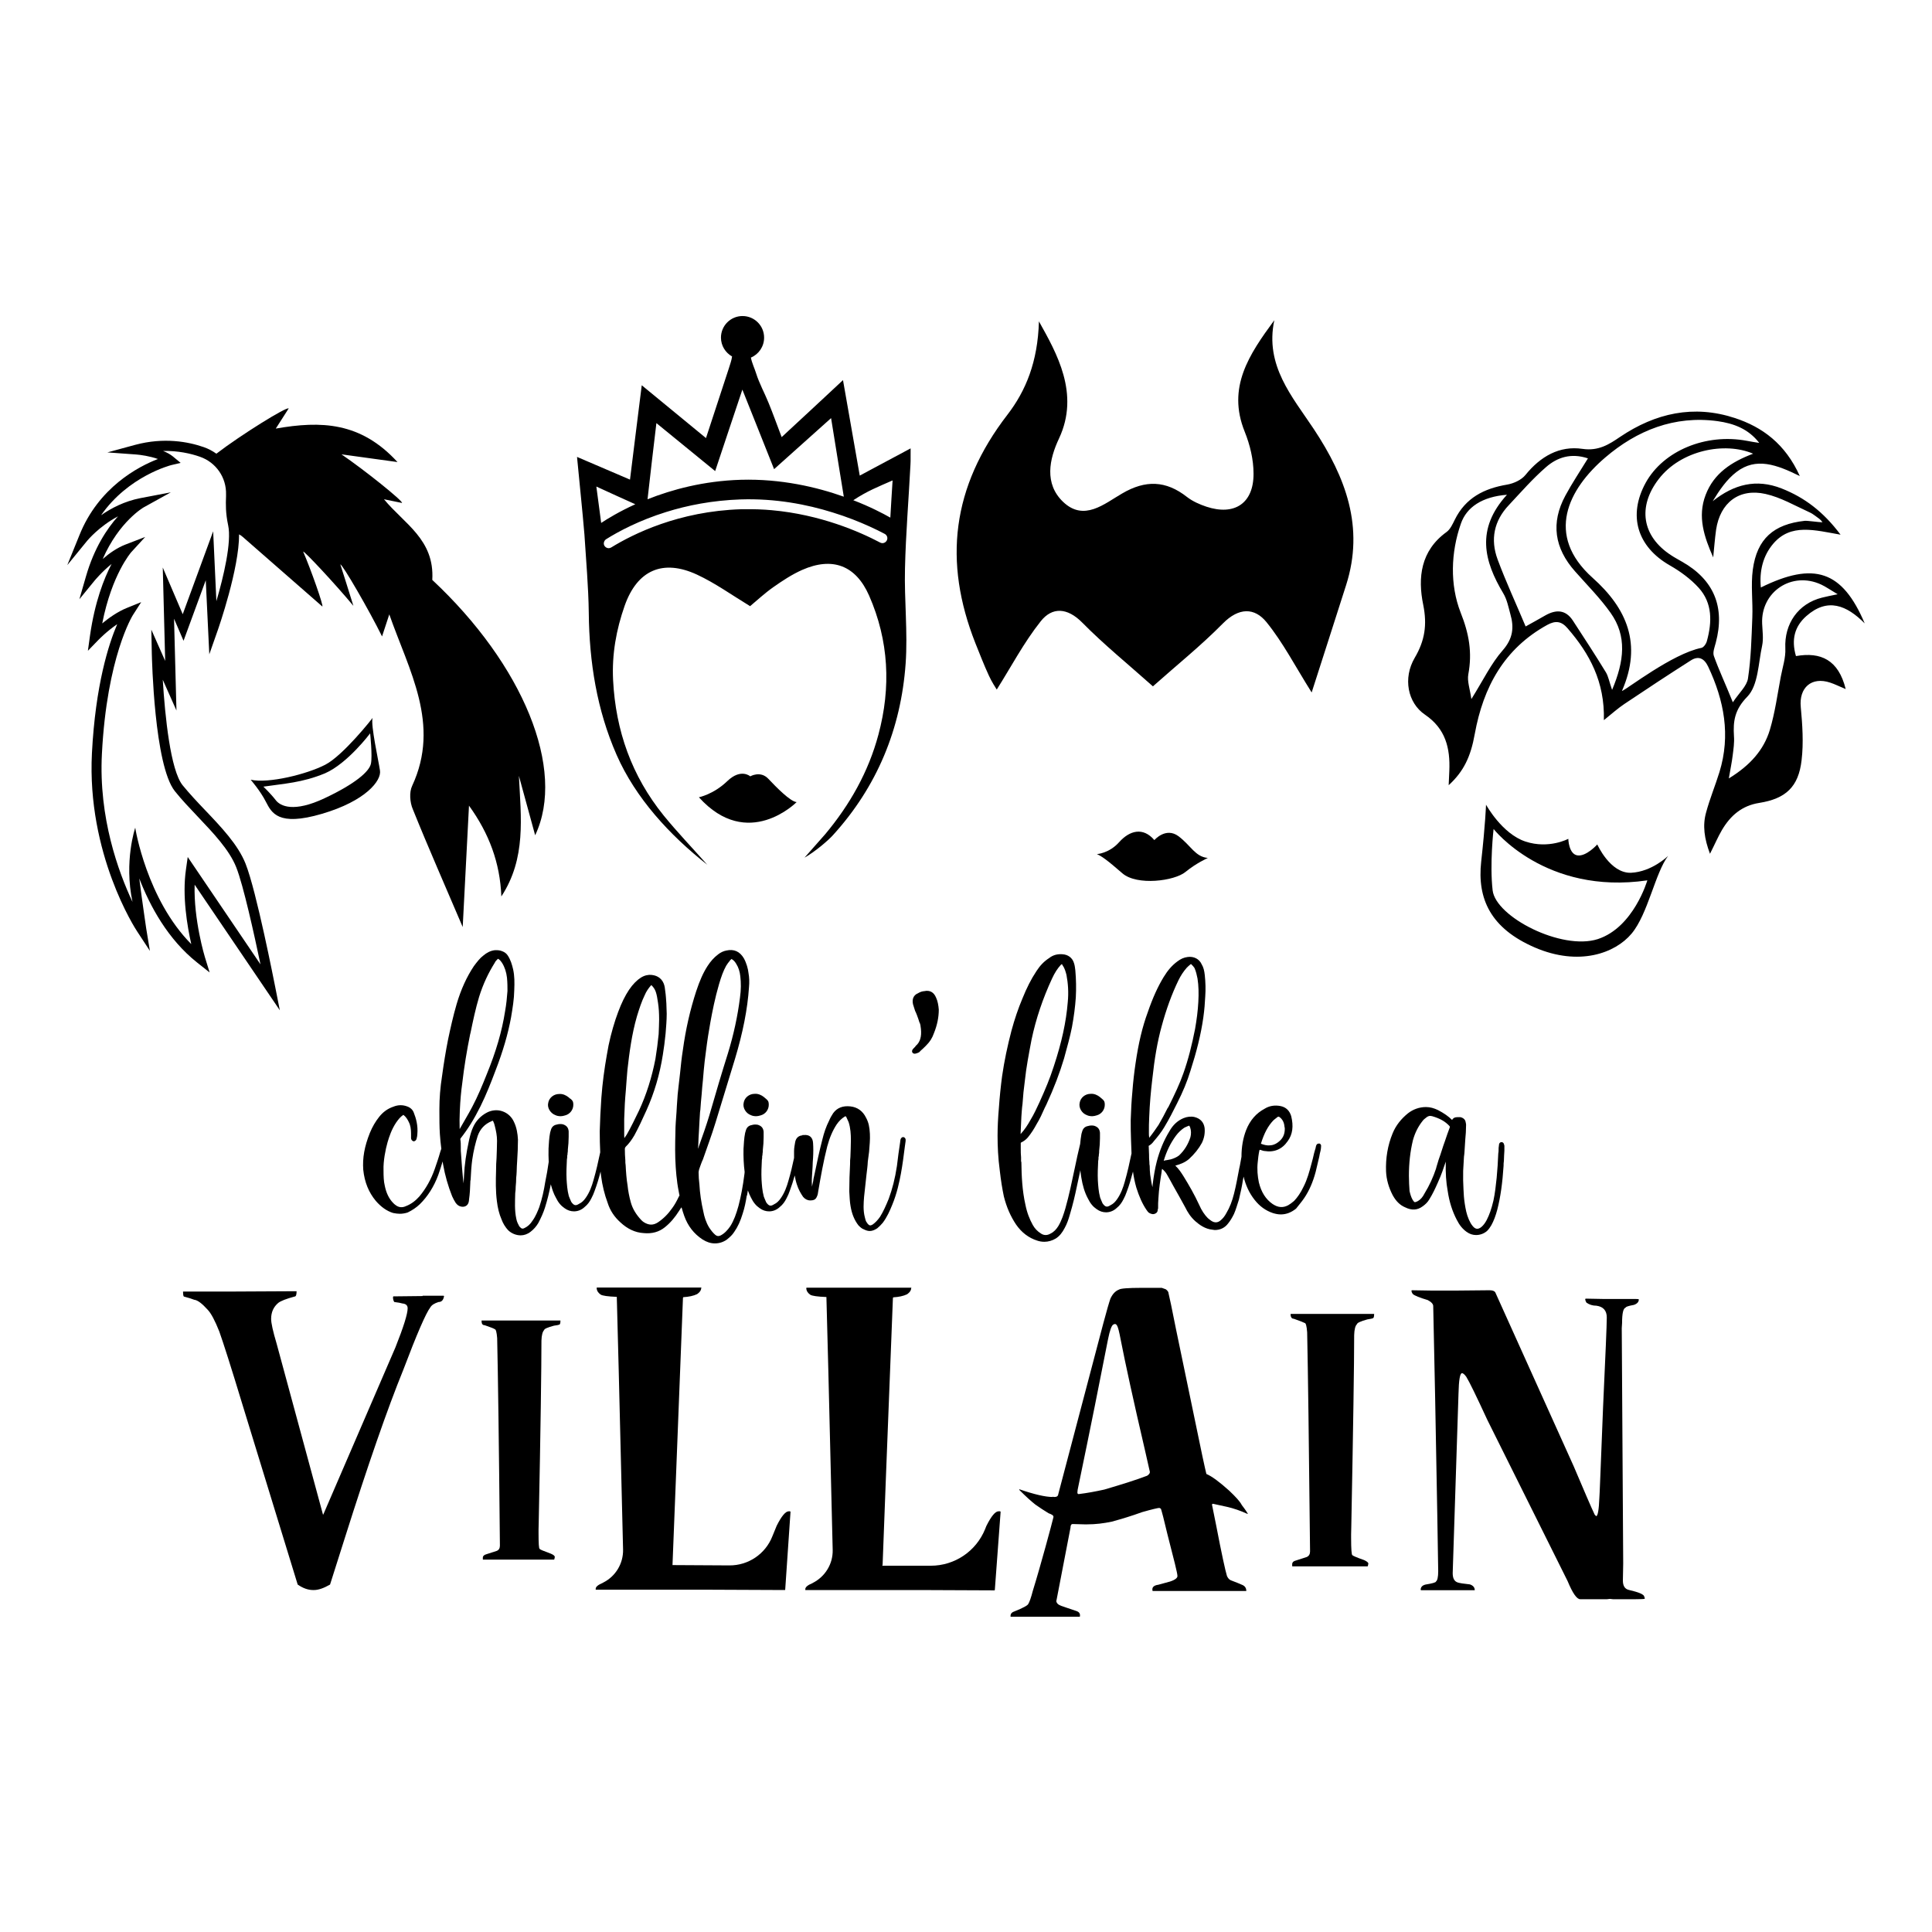 <?xml version="1.0" encoding="utf-8"?>
<!-- Generator: Adobe Illustrator 23.0.3, SVG Export Plug-In . SVG Version: 6.00 Build 0)  -->
<svg version="1.1" id="Layer_4" xmlns="http://www.w3.org/2000/svg" xmlns:xlink="http://www.w3.org/1999/xlink" x="0px" y="0px"
	 viewBox="0 0 1200 1200" style="enable-background:new 0 0 1200 1200;" xml:space="preserve">
<g>
	<path d="M344.9,692.6c1,0.5,2.2,0.7,3.4,0.7c0.8,0,1.7-0.2,2.7-0.5c3.1-0.8,5.1-3.6,5.1-6.6c0-1.9-0.3-2.5-1.7-3.7
		c-0.2,0-0.3-0.2-0.5-0.3c-0.2-0.2-0.5-0.5-0.8-0.7c-1.5-1.2-3.6-2.2-5.8-2c-3.4,0-6.3,2.4-6.8,5.6
		C339.8,688,341.8,691.4,344.9,692.6z"/>
	<path d="M475.3,682.1c-0.2-0.2-0.5-0.5-0.8-0.7c-1.5-1.2-3.6-2.2-5.8-2c-3.4,0-6.3,2.4-6.8,5.6c-0.7,3.1,1.4,6.5,4.4,7.6
		c1,0.5,2.2,0.7,3.4,0.7c0.8,0,1.7-0.2,2.7-0.5c3.1-0.8,5.1-3.6,5.1-6.6c0-1.9-0.3-2.5-1.7-3.7C475.7,682.4,475.5,682.2,475.3,682.1
		z"/>
	<path d="M507.4,743.2c0.5-1,0.7-2.2,0.8-3.2c1.5-8.7,3.2-18.5,5.6-27.9c1.5-5.6,3.4-9.9,5.8-13.6c1.5-2.2,3.1-3.7,4.8-4.8
		c0.5-0.3,0.7-0.3,0.8-0.5c0,0.2,0.2,0.3,0.5,0.7c0.5,1,1,2.2,1.4,3.1c1.2,3.7,1.4,7.6,1.4,11.2c0,3.4-0.2,7-0.3,10.4
		c-0.2,1.4-0.2,2.9-0.2,4.4c-0.3,5.4-0.5,11.2-0.5,17c0.2,3.4,0.3,6.5,0.8,9.2c0.8,4.8,2.4,8.7,4.9,11.9c1,1,2,2,3.4,2.5
		c1.4,0.7,2.5,1,3.7,1c1.5,0,3.1-0.7,4.6-1.7c1.2-1,2.4-2.2,3.4-3.4c2.7-3.6,4.4-7.5,5.9-11.2c2.9-7,4.4-14.1,5.4-19.5
		c1-5.4,1.7-11,2.4-16.5c0.2-1.2,0.3-2.4,0.5-3.6c0-0.3,0-0.5,0-1c-0.2-1-0.8-1.2-1.2-1.4c-0.8-0.2-1.5,0.3-1.9,1.2
		c-0.2,0.5-0.2,1.2-0.3,1.9c-0.7,4.8-1.4,9.3-2,14.8c-1.2,8-2.9,14.4-5.1,20.4c-1.7,4.2-3.4,8-5.4,11.2c-1.4,2-2.9,3.6-4.6,4.8
		c-1.4,0.8-2,0.7-3.1-0.5c-0.2-0.3-0.3-0.7-0.7-1c-0.5-0.8-0.8-2-1-2.9c-1.2-4.4-0.8-9-0.5-12.9c0.5-4.6,1-9.2,1.5-13.8
		c0.3-2.7,0.7-5.3,0.8-8c0.3-2,0.5-4.1,0.8-6.1c0.3-3.9,0.7-7.6,0.5-11.2c-0.2-4.1-0.8-7.1-2.4-10c-2-4.1-5.3-6.5-9.7-7
		c-4.6-0.5-8.2,0.8-10.7,4.2c-1,1.5-1.9,3.1-2.5,4.6c-1.9,3.7-3.2,7.6-4.2,11.7c-1.9,7.3-3.4,14.4-4.9,21.7
		c-0.3,1.4-0.7,2.7-0.8,4.1c-0.3,1.2-0.5,2.4-0.8,3.6c0-0.2,0-0.5,0-0.7c-0.2-2.9,0-5.6,0.2-8.5c0-1,0.2-2,0.2-3.1
		c0-2,0.2-3.9,0.3-5.6c0.2-3.2,0.2-6.5,0-9.3c-0.2-3.4-2.2-5.3-5.8-4.9c-0.2,0-0.5,0-0.7,0c0,0-0.2,0-0.2,0.2
		c-2.4,0.2-3.9,1.7-4.4,4.1c-0.3,1.9-0.7,3.7-0.7,5.6c0,1.4,0,2.9,0,4.3c-1,4.7-2.1,9.5-3.5,14.2c-1,3.6-2.4,7.5-4.8,10.9
		c-1.2,1.7-2.4,2.9-4.1,3.7c-1.9,1.2-3.1,1.4-4.9-1.2c0-0.2-0.2-0.3-0.3-0.7c-0.5-1-0.8-2-1.2-2.9c-1-3.7-1.2-7.5-1.4-10.5
		c-0.2-4.1,0-8.2,0.2-12.2c0.2-0.8,0.2-1.5,0.2-2.4c0.2-0.5,0.2-0.8,0.2-1.4c0.2-0.8,0.2-1.7,0.2-2.5c0.3-2.5,0.5-5.3,0.5-7.8
		c0-0.3,0-0.7,0-1c0-0.8,0-1.5,0-2.4c-0.2-2.4-1.4-3.7-3.7-4.4c-1.2-0.2-2.5-0.2-3.7,0.2c-1.9,0.3-3.1,1.5-3.6,3.2
		c-0.2,0.5-0.3,1.2-0.5,1.7c-0.7,3.4-0.8,7-1,9.9c-0.1,4.9,0.1,9.7,0.7,14.3c0,0.4-0.1,0.7-0.1,1.1c-1,8-2.2,14.1-3.7,19.9
		c-1.4,5.1-2.9,9.2-5.1,12.7c-1.7,2.5-3.7,4.6-6.1,5.8c-1.2,0.5-2,0.5-3.1-0.3c-1.4-1.2-2.5-2.5-3.9-4.6c-2-3.2-3.1-7-3.6-9.7
		c-1.4-6.1-2.2-11.7-2.5-17.2c-0.3-2.5-0.5-4.9-0.5-7.5c0-0.5,0.2-1,0.3-1.7c0.3-1,0.8-2.2,1.2-3.4c0.3-0.8,0.7-1.9,1.2-2.9
		c2.5-7.3,5.4-14.9,7.8-22.8c4.4-14.4,8.8-28.7,12.1-39.6c4.9-16.3,7.8-30.9,8.7-44.5c0.3-3.2,0.2-6.1-0.3-8.8
		c-0.3-2.7-1.2-6.1-2.9-9.2c-2.5-4.2-6.1-5.9-10.9-4.8c-1.7,0.3-3.6,1.2-5.1,2.4c-2.5,1.9-4.6,4.2-6.6,7.3c-2.7,4.2-4.8,9-7,15.6
		c-3.7,11.4-6.5,23.4-8.3,36.7c-0.7,4.4-1.2,9-1.7,14.1c-0.3,2.9-0.7,5.8-1,8.7c-0.2,1.5-0.3,3.1-0.5,4.6c-0.2,2.4-0.3,4.8-0.5,7.1
		c0,1.2-0.2,2.4-0.2,3.6c-0.3,4.4-0.7,8.5-0.7,12.6v0.3c-0.2,7.1-0.3,14.4,0.2,21.7c0.2,2,0.3,4.6,0.7,7.3c0.3,3.4,1,6.8,1.5,9.5
		c0.2,0.5,0.2,0.8-0.2,1.2c-1.5,3.1-2.7,5.3-4.2,7.3c-2.5,3.6-5.4,6.5-8.8,8.8c-2.9,1.9-5.6,1.9-8.7,0c-0.7-0.5-1.2-0.8-1.7-1.4
		c-3.2-3.4-5.4-7-6.5-11c-1-3.6-1.7-7.3-2-10.4c-0.7-4.2-1-8.5-1.2-12.6c-0.2-1-0.2-2-0.2-3.1c-0.2-2.4-0.3-4.6-0.3-7
		c0-0.7,0.2-1,0.5-1.4c2-1.9,3.7-4.2,5.4-7.1c2.5-4.6,4.9-9.7,7.5-15.5c4.9-10.9,8.3-22.4,10.2-34.6c0.7-4.1,1.2-8.3,1.7-13.1
		c0.3-3.9,0.7-8.2,0.7-12.4c0-1.9-0.2-3.9-0.2-5.8v-0.3c-0.2-2.5-0.3-5.3-0.7-7.8c-0.2-1.7-0.3-3.2-1-4.9c-1.5-3.6-4.8-5.4-9-5.3
		c-2.4,0.2-4.4,1-6.8,2.9c-2.7,2.2-5.1,5.1-7.5,9.3c-2.4,4.2-4.4,9-6.6,15.5c-2.2,6.8-4.1,13.9-5.4,22.1c-1.5,8.5-2.7,17.2-3.4,26.7
		c-0.5,7-0.8,13.9-1,20.7c0,4.5,0.1,8.8,0.3,13c-1.2,5.7-2.5,11.6-4.2,17.4c-1,3.6-2.4,7.5-4.8,10.9c-1.2,1.7-2.4,2.9-4.1,3.7
		c-1.9,1.2-3.1,1.4-4.9-1.2c0-0.2-0.2-0.3-0.3-0.7c-0.5-1-0.8-2-1.2-2.9c-1-3.7-1.2-7.5-1.4-10.5c-0.2-4.1,0-8.2,0.2-12.2
		c0.2-0.8,0.2-1.5,0.2-2.4c0.2-0.5,0.2-0.8,0.2-1.4c0.2-0.8,0.2-1.7,0.2-2.5c0.3-2.5,0.5-5.3,0.5-7.8c0-0.3,0-0.7,0-1
		c0-0.8,0-1.5,0-2.4c-0.2-2.4-1.4-3.7-3.7-4.4c-1.2-0.2-2.5-0.2-3.7,0.2c-1.9,0.3-3.1,1.5-3.6,3.2c-0.2,0.5-0.3,1.2-0.5,1.7
		c-0.7,3.4-0.8,7-1,9.9c-0.1,2.8,0,5.6,0.1,8.4c-0.6,4.2-1.3,8.4-2.2,12.7c-0.7,4.6-1.9,10.2-3.7,15.5c-1,2.5-2.2,5.6-4.1,8.2
		c-1.5,2.4-3.1,3.7-4.9,4.6c-1.2,0.7-2,0.5-2.9-0.5c-0.3-0.3-0.7-0.7-0.8-1.2c-0.7-1.2-1.2-2.4-1.5-3.9c-1.2-5.4-0.8-11-0.7-16
		c0.2-1.4,0.3-2.7,0.3-4.1c0.2-1.9,0.3-3.6,0.3-5.4c0.2-1.4,0.2-2.5,0.3-3.9c0-2.2,0.2-4.4,0.3-6.5c0.3-4.6,0.5-9,0.5-13.4
		c-0.2-3.7-0.8-7.5-2.5-11c-1.4-3.1-3.9-5.4-7-6.5c-3.2-1.2-6.8-0.8-9.7,0.7c-3.9,2-7,5.3-8.7,9.2c-1,2.2-1.7,4.6-2.4,7.6
		c-1.9,8.7-2.9,15.8-3.2,22.4c0,1.5-0.2,3.1-0.3,4.8c-0.7-6.1-1.2-12.7-1.7-20.2c0-0.7,0-1.5,0-2.2c0-1.7,0-3.4-0.3-4.9
		c0-0.3,0-0.5,0.3-0.8c4.4-5.6,8.2-11.7,12.2-19.7c3.6-7.3,6.6-14.9,9.3-22.1c4.8-12.4,7.8-22.9,9.7-33.1c1-5.9,1.9-11.4,2-17
		c0.2-4.8,0.2-8.8-0.7-12.9c-0.7-2.9-1.5-5.9-3.4-8.7c-0.8-1.2-1.9-2-3.2-2.5c-1.5-0.7-3.2-0.8-4.9-0.7c-2.5,0.3-4.9,1.5-7.1,3.4
		c-2,1.5-3.7,3.7-5.8,6.5c-4.4,6.6-8,14.4-10.7,23.6c-2.2,7.5-3.9,15.3-5.3,21.9c-1.5,7.5-2.7,15.1-3.7,22.4
		c-1.2,7.6-1.7,14.4-1.7,20.7v1.9c0,4.6,0,9.2,0.3,13.8c0.2,3,0.5,6.1,0.9,9.1c-0.2,0.7-0.5,1.4-0.7,2.1c-1,3.6-2.2,7-3.4,10.5
		c-2.2,6.3-5.4,12.1-9.5,17c-2.4,2.7-5.1,4.8-8.5,6.1c-2.2,1-4.4,0.8-6.3-0.7c-0.5-0.3-1-0.8-1.4-1.2c-2.7-2.7-4.4-6.3-5.3-10.7
		c-0.7-2.9-0.8-5.9-0.8-9.9c-0.2-5.4,1.2-12.7,2.5-17.2c1-3.4,2.5-8,5.3-12.2c1.4-2,2.7-3.6,4.2-4.6c0.2-0.2,0.3-0.2,0.3-0.2
		s0.2,0,0.3,0.2c0.3,0.2,0.5,0.5,0.8,0.7c1.4,1.5,2.2,3.2,2.9,4.9c0.8,2.4,0.8,4.9,0.8,7.1v0.2c0,0.5,0,0.8,0,1.4
		c0.2,1.5,1.2,1.7,1.5,1.9c0.5,0,1.5-0.2,1.9-1.5c0.3-1,0.5-2.2,0.5-2.9c0.5-5.3-0.8-9.9-2.2-13.4c-0.7-1.9-2.2-3.2-4.2-3.9
		c-2.7-1-5.6-1-8.5,0.2c-3.6,1.2-6.5,3.4-8.8,6.3s-4.2,6.1-5.8,10c-3.4,8.5-4.6,15.6-4.1,22.8c0.8,7.8,3.4,14.1,7.8,19.4
		c3.2,3.7,6.8,6.3,10.7,7.5c1.5,0.3,2.9,0.5,4.2,0.5c1.7,0,3.4-0.3,4.9-0.8c2.9-1.4,5.4-3.1,7.5-5.1c4.9-4.8,8.8-10.9,11.5-18.2
		c1-2.8,1.9-5.6,2.7-8.4c0.1,0.6,0.2,1.3,0.3,1.9c1.2,6.8,3.1,13.4,5.6,19.7c0.7,1.5,1.4,2.9,2.2,4.1c1,1.4,2.2,2.2,3.7,2.4
		c2.2,0.3,3.9-0.8,4.4-2.9c0-0.3,0.2-0.8,0.2-1.2v-0.3c0.5-3.4,0.7-7,0.8-10.5c0-0.7,0-1.2,0.2-1.9c0.2-4.6,0.5-8.7,1-12.4
		c0.8-5.6,2-10.4,3.4-14.8c1.5-4.2,4.2-7.3,8.8-9.2c0.2-0.2,0.3-0.2,0.5-0.2c0,0,0.2,0.2,0.3,0.3c0.5,1,0.8,2,1,2.9
		c0.8,3.1,1.4,6.1,1.4,9.3c0,3.6-0.2,7.1-0.3,10.7c-0.2,2.4-0.3,4.9-0.3,7.5v0.3c-0.2,6.3-0.3,12.6,0.5,18.9c0.5,4.2,1.4,8,2.9,11.4
		c0.8,2.2,2.2,4.8,4.4,7c1.9,1.7,4.6,2.9,7.5,2.9c2,0,4.2-0.7,6.1-2.2c2-1.5,3.6-3.4,4.8-5.4c1.7-3.2,3.2-6.5,4.2-9.7
		c1.4-4.5,2.6-9.2,3.6-14.4c0.8,3,1.7,5.7,3.1,8.2c1.5,3.1,3.2,5.1,5.4,6.6c1.9,1.4,3.9,2,5.9,2c2.2,0,4.6-0.8,6.6-2.7
		c1.9-1.5,3.2-3.4,4.2-5.4c0.8-1.5,1.5-3.1,2-4.6c1.5-4,2.7-8,3.7-12c0.1,0.9,0.2,1.8,0.3,2.6c0.8,6.1,2.2,11.7,4.1,16.8
		c1.5,4.8,4.2,8.8,8,12.2c4.2,3.9,9,6.3,14.4,6.6c5.1,0.5,9.5-0.7,13.1-3.6c3.4-2.7,6.3-6.1,9-10.4c0.5-0.7,0.8-1.4,1.4-2
		c0.5,2,1.2,3.9,1.7,5.4c2.2,6.1,5.9,11,11.4,14.6c2.4,1.5,4.9,2.4,7.6,2.4c2.7,0,5.3-0.8,7.6-2.5c1.7-1.4,3.2-2.7,4.4-4.6
		c2.2-3.1,3.9-6.8,5.3-11.5c1.2-3.6,1.9-7.3,2.5-11l0.2-0.3c0.2-1,0.3-2,0.5-3c0.5,1.5,1.2,3,1.9,4.4c1.5,3.1,3.2,5.1,5.4,6.6
		c1.9,1.4,3.9,2,5.9,2c2.2,0,4.6-0.8,6.6-2.7c1.9-1.5,3.2-3.4,4.2-5.4c0.8-1.5,1.5-3.1,2-4.6c1.2-3.2,2.2-6.4,3.1-9.6
		c0.3,1.8,0.7,3.7,1.3,5.5c1,3.2,2.4,5.6,3.9,7.8c1.2,1.4,2.7,2.2,4.4,2.2C505.7,745.6,506.7,744.9,507.4,743.2z M285.6,689.9
		c0.3-6.6,0.8-12.1,1.5-17c1.2-10.4,2.9-20.6,4.9-30.4l0.3-1.2c1.5-7.3,3.1-14.9,5.3-22.2c2.5-8,5.8-14.9,9.7-21.1
		c0.3-0.8,1-1.5,1.7-2.2c0.3-0.2,0.3-0.3,0.3-0.3c0.2,0,0.2,0.2,0.5,0.3c0.8,0.5,1.5,1.5,2,2.2c1.7,2.7,2.7,5.8,3.1,9.3
		c0.3,3.2,0.3,5.8,0.3,8.2c-0.3,4.1-0.7,8.3-1.5,12.7c-1.9,12.2-5.6,25-11.4,39.1c-2.7,6.8-5.6,13.8-9,20.2
		c-2.5,4.8-5.3,9.3-7.8,13.8C285.4,697.7,285.4,693.8,285.6,689.9z M387.7,704c0-2.9,0-5.9,0-9c0.2-6.8,0.5-12.2,1-17.5
		c0.2-3.9,0.7-8.5,1-12.9c1.2-10.7,2.7-22.2,5.9-33.3c1.5-4.9,2.9-9.2,4.8-13.1c1-2.4,2.4-4.4,3.9-6.1c0.2-0.2,0.2-0.2,0.3-0.2
		l0.2,0.2c1,1,1.9,2.2,2.5,3.9c0.7,2,1,4.2,1.4,6.8c0.5,3.2,0.7,6.6,0.7,10.4c0,3.1-0.2,5.9-0.3,9.2c-0.5,5.1-1.2,10.4-2,15.3
		c-2.2,11.4-5.6,22.2-10.2,32.1c-2.4,4.9-4.9,10.2-7.6,14.9c-0.5,0.8-1,1.5-1.5,2.2C387.7,706,387.7,705,387.7,704z M433.7,711.5
		c0-1.7,0.2-3.4,0.2-5.1c0-1,0.2-2.2,0.2-3.2c0.2-4.6,0.5-9,0.7-12.4l0.2-1.5c0.2-3.2,0.5-6.5,0.8-9.5c0.2-3.1,0.5-6.1,0.8-9
		c0.2-2,0.3-3.9,0.5-5.9c0.3-3.7,0.8-7.6,1.4-12.1c0.8-6.5,1.7-12.2,2.7-17.7c1.2-6.6,2.9-15.3,5.4-23.8c1.4-4.8,2.7-8.3,4.4-11.4
		c0.7-1.2,1.5-2.2,2.5-3.4c0-0.2,0.2-0.3,0.5-0.5l0.2-0.2c0.2-0.2,0.2-0.2,0.2-0.2s0,0,0.2,0.2c1.2,0.7,2,1.7,2.7,2.9
		c1.4,2.2,2.2,4.8,2.5,7.6c0.5,4.1,0.5,8.5-0.2,13.4c-1.4,11.2-3.9,22.9-7.5,34.6c-3.6,11.4-7.6,24.8-11.5,38.4
		c-1.9,6.3-4.2,12.9-7.1,20.9C433.5,712.8,433.7,712.1,433.7,711.5z"/>
	<path d="M568.8,649.6c-0.2,0.4-0.7,0.9-0.7,0.9c-0.3,0.1-0.2,0.4-0.5,0.5c-0.3,0.1-0.2,0.4-0.5,0.5c-0.7,0.9-0.9,1.7-0.2,2.5
		c0.5,0.5,1.3,0.6,2.2,0.3l0.3-0.1c0.6-0.2,1.3-0.4,1.8-0.9c0.7-0.9,1.9-1.7,2.7-2.6c0.5-0.5,1.1-1,1.6-1.6c2.1-2.1,3.5-4.3,4.6-7.4
		c2.1-5.2,3-10.1,3-14.6c-0.2-2.7-0.7-5.4-1.7-7.5c-1.4-3.4-4-4.7-7.2-4c-1.4,0.1-2.6,0.5-3.8,1.2c-3.1,1.3-4,3.8-3.3,7
		c0.4,1.3,0.9,2.9,1.3,4.1c0.8,1.5,1.4,3.4,2,5c0.2,0.6,0.4,1.3,0.6,1.9c0.7,1.2,0.8,2.5,1,4.2C572.5,643.9,571.5,647.3,568.8,649.6
		z"/>
	<path d="M684,682.1c-0.2-0.2-0.5-0.5-0.8-0.7c-1.5-1.2-3.6-2.2-5.8-2c-3.4,0-6.3,2.4-6.8,5.6c-0.7,3.1,1.4,6.5,4.4,7.6
		c1,0.5,2.2,0.7,3.4,0.7c0.8,0,1.7-0.2,2.7-0.5c3.1-0.8,5.1-3.6,5.1-6.6c0-1.9-0.3-2.5-1.7-3.7C684.4,682.4,684.2,682.2,684,682.1z"
		/>
	<path d="M810.1,744.1c3.1-4.6,5.4-9.9,7.1-16.3c0.7-3.1,1.5-6.3,2.2-9.3c0.2-1.4,0.5-2.5,0.8-3.7c0.2-0.7,0.2-1.4,0.3-2v-0.3
		c0.3-1.4-0.3-1.9-0.8-2.2c-0.5,0-1.4-0.2-2,0.8c-0.3,0.5-0.3,1-0.5,1.5v0.3c-0.3,1-0.7,2.2-1,3.4c-0.5,2.2-1,4.4-1.7,6.8
		c-1.2,4.4-2.5,9.5-4.9,14.1c-1.7,3.6-3.7,6.5-5.8,8.7c-1.4,1.2-2.5,2-3.7,2.7c-3.2,1.7-6.3,1.5-9.7-0.8c-4.2-2.9-7-7.3-8.5-13.4
		c-0.8-3.9-1.2-8.2-0.7-12.6c0.2-2.2,0.5-4.8,1-7.1c0-0.2,0.2-0.5,0.2-0.5c0.2,0,0.3,0,0.5,0l0.5,0.2c0.7,0.2,1.4,0.5,2,0.5
		c5.9,1,10.9-1,14.4-6.1c3.1-4.2,3.7-9.3,2.2-15.5c-1-3.4-3.2-5.6-6.6-6.3c-3.6-0.7-7-0.2-10,1.7c-5.1,2.7-9,7.1-11.4,13.2
		c-1.9,4.9-2.9,10.4-2.9,16.6c-0.5,2.4-0.8,4.9-1.4,7.3c-1,5.1-1.9,10.4-3.2,15.5c-1.2,4.8-2.7,8.7-4.8,12.2c-1,1.9-2.2,3.4-3.7,4.6
		c-1.7,1.4-3.6,1.5-5.6,0.2c-0.7-0.5-1.4-1-2.2-1.7c-2-2-3.9-4.8-5.4-8.3c-2.9-6.3-6.3-12.2-9.7-17.7c-1.4-2.2-2.9-4.6-5.1-6.6
		c3.6-1,6.3-2.2,8.5-4.1c3.4-3.1,6.1-6.5,8-10c1.5-3.1,2-6.1,1.7-9.3c-0.5-3.6-2.7-5.9-6.3-6.8c-2.2-0.5-4.6-0.2-6.8,0.7
		c-3.6,1.5-6.6,4.2-8.8,8.2c-3.6,5.9-6.1,12.2-7.8,18.7c-1.2,4.6-1.9,9.2-2.5,13.8c0,0.7-0.2,1.5-0.2,2.2c-0.7-2.7-1-5.3-1.4-7.8
		c-0.2-1.9-0.3-3.6-0.3-5.4c-0.2-0.8-0.2-1.5-0.2-2.4c-0.2-1.5-0.2-3.1-0.2-4.6c0-1.7-0.2-3.4-0.2-5.1c-0.2-0.3,0-0.5,0.2-0.5
		c1.2-0.7,2.2-1.7,2.9-2.7c2.5-2.9,4.8-5.8,6.5-8.7c3.1-5.1,5.8-10.5,8-14.9c3.6-7.1,6.3-13.6,8.3-20.2c3.7-11.5,6.5-22.4,8-33.1
		c0.7-4.9,1-9.2,1.2-13.2c0.3-4.2,0.2-8.5-0.3-13.2c-0.3-2.7-0.8-4.8-1.9-6.6c-1.5-3.4-4.9-5.1-8.7-4.6c-2.4,0.3-4.4,1.2-6.6,2.9
		c-3.2,2.4-5.8,5.4-8.3,9.5c-3.6,5.9-6.8,12.9-9.9,21.9c-3.4,9.2-5.8,19.4-7.6,31.8c-0.8,5.4-1.5,11.2-2,18
		c-0.5,5.3-0.8,10.9-1,17.2c0,3.9,0,8,0.2,12.6c0.1,2.8,0.2,5.5,0.3,8.1c-1.2,5.8-2.5,11.7-4.2,17.6c-1,3.6-2.4,7.5-4.8,10.9
		c-1.2,1.7-2.4,2.9-4.1,3.7c-1.9,1.2-3.1,1.4-4.9-1.2c0-0.2-0.2-0.3-0.3-0.7c-0.5-1-0.8-2-1.2-2.9c-1-3.7-1.2-7.5-1.4-10.5
		c-0.2-4.1,0-8.2,0.2-12.2c0.2-0.8,0.2-1.5,0.2-2.4c0.2-0.5,0.2-0.8,0.2-1.4c0.2-0.8,0.2-1.7,0.2-2.5c0.3-2.5,0.5-5.3,0.5-7.8
		c0-0.3,0-0.7,0-1c0-0.8,0-1.5,0-2.4c-0.2-2.4-1.4-3.7-3.7-4.4c-1.2-0.2-2.5-0.2-3.7,0.2c-1.9,0.3-3.1,1.5-3.6,3.2
		c-0.2,0.5-0.3,1.2-0.5,1.7c-0.4,2.1-0.6,4.2-0.8,6.2c-1.2,4.9-2.3,9.9-3.3,14.8c-1.9,9-3.6,17.2-5.9,25.3c-1,3.4-2.2,7.3-4.4,11
		c-1.2,1.9-2.7,3.6-4.8,4.6c-2,1.2-4.1,1.2-5.9,0c-2.4-1.5-3.9-3.2-5.1-5.3c-2-3.6-3.6-7.6-4.6-12.6c-2-8.8-2.4-18-2.5-26
		c0-0.3,0-0.7-0.2-1c0-0.8,0-1.5,0-2.4c-0.2-1.9-0.2-3.7-0.2-5.6c0-1,0-2.2,0-3.2c0-0.3,0-0.3,0.3-0.5c1.5-0.7,2.9-1.7,4.1-3.1
		c2.2-2.7,3.9-5.4,5.4-8.2c2-3.2,3.6-6.8,5.1-10.2c0.3-0.7,0.7-1.4,1-2c4.8-10.4,8.3-19.7,11-28.7c2-7.3,3.7-13.4,4.9-19.4
		c1.2-6.5,2-12.6,2.4-18.5c0.3-5.6,0.2-11.2-0.3-16.8c-0.2-1.4-0.3-2.9-0.8-4.4c-1-3.4-3.7-5.4-7.3-5.6c-3.1-0.2-5.8,0.5-8.2,2.4
		c-3.1,2-5.6,4.6-7.8,8c-3.4,5.1-6.1,10.5-8.8,17.2c-2.5,5.9-4.8,12.6-6.8,20c-2.4,9.2-4.4,18.5-5.8,28.2c-0.8,6.1-1.5,12.6-2,19.9
		c-0.5,5.8-0.8,11.5-0.8,17c0,6.6,0.3,13.6,1.4,21.9c0.7,6.1,1.5,11,2.5,15.8c1.7,6.8,4.2,12.4,7.6,17.5c3.4,4.9,7.8,8.3,13.2,10
		c1.5,0.5,2.9,0.7,4.4,0.7c2.4,0,4.8-0.7,7-2c2.4-1.5,4.1-3.7,5.6-6.6c1.4-2.5,2.4-5.4,3.2-8.3c1.9-6.3,3.2-11.9,4.4-17.7
		c0.7-3.1,1.4-6.3,2-9.3c0-0.2,0.1-0.4,0.1-0.6c0.2,1.5,0.3,3,0.6,4.5c0.8,4.9,2,9.2,4.1,13.1c1.5,3.1,3.2,5.1,5.4,6.6
		c1.9,1.4,3.9,2,5.9,2c2.2,0,4.6-0.8,6.6-2.7c1.9-1.5,3.2-3.4,4.2-5.4c0.8-1.5,1.5-3.1,2-4.6c1.6-4.2,2.8-8.4,3.9-12.6
		c0.5,3.6,1.2,6.9,2.1,10c1.7,5.4,3.7,10,6.3,13.8c0.5,0.7,1,1.5,1.7,1.9c1.4,0.8,2.7,1,3.9,0.3c1.4-0.7,1.4-2,1.4-2.7l0.2-0.2
		c0-2.5,0-4.6,0.2-6.5c0.3-5.9,1.2-11.5,2-16.5v-0.3c0-0.5,0.2-1,0.3-1.5c1.9,1.7,2.4,2.4,3.4,4.2c1.2,2.2,2.4,4.2,3.6,6.5
		c2.4,4.2,4.9,8.7,7.3,13.1c1.5,3.1,3.4,6.1,6.3,8.7c2.5,2.2,6.1,4.9,10.7,5.3c0.5,0,0.8,0.2,1.4,0.2c3.4,0,6.3-1.4,8.3-4.1
		c1.4-1.7,2.5-3.6,3.6-5.8c1.2-2.7,2-5.6,3.1-9c1-4.1,1.9-8.3,2.5-12.2l0.3-1.5c0-0.2,0.1-0.4,0.1-0.6c1.3,5.4,3.5,10.2,6.8,14.4
		c3.2,4.1,7,6.8,11.5,8.3c1.7,0.5,3.2,0.8,4.8,0.8c3.4,0,6.5-1.2,9.5-3.6C806.7,748.5,808.4,746.6,810.1,744.1z M783.2,710.3
		c2-6.5,4.4-10.9,7.6-14.3c0.8-0.8,1.9-1.5,2.7-2.2c0.3-0.3,0.7-0.3,1.2,0c1.9,1.4,2.9,3.4,3.1,5.9c0,0.3,0.2,0.7,0.2,1
		c0,0.2,0,0.3,0,0.5c0,2.7-0.8,5.1-2.7,7c-2,2-4.2,3.1-6.5,3.2c-1.9,0.2-3.7-0.3-5.6-1V710.3z M713.6,703.5c0-3.2,0-6.6,0.2-9.8
		c0.3-8,1-15.8,1.9-23.3c1.4-13.1,3.2-23.4,5.8-32.9c2.9-10.7,6.3-20,10.4-28.5c1.5-3.1,3.2-5.6,5.1-7.8c0.8-0.8,1.5-1.5,2.4-2.2
		c0.2-0.2,0.3-0.2,0.3-0.2s0.2,0,0.3,0.2c0.8,0.7,1.4,1.5,1.9,2.2c1,2.2,1.5,4.6,1.9,6.6c0.7,4.4,0.8,9.2,0.5,14.6
		c-0.3,5.4-1,10.9-2,16.6c-1.9,9.7-4.2,19-7.3,27.7c-2.2,6.3-5.3,12.9-9.3,20.9l-0.5,0.7c-1.7,3.4-3.6,7-5.6,10.4
		c-1.7,2.5-3.6,5.3-5.8,8C713.6,705.5,713.6,704.5,713.6,703.5z M634.4,693.5c0.2-2.4,0.3-5.1,0.7-7.8c0.3-4.8,0.8-9.7,1.5-14.8
		c0.8-7.8,2.4-16.1,4.1-25.1c2.7-12.9,7-25.6,12.7-37.9c1.7-3.7,3.4-6.3,5.4-8.5c0.3-0.3,0.5-0.5,0.7-0.5c0.2,0,0.3,0.2,0.5,0.7
		c1.4,1.9,1.9,4.1,2.4,5.9c1,5.3,1.4,10.9,0.8,17c-1,12.2-3.7,24.8-8.7,39.9c-2.4,7.5-5.4,14.6-8.5,21.4l-0.2,0.5
		c-1.7,3.7-3.6,7.8-5.8,11.4c-1.7,3.1-3.7,6.1-6.1,8.7C634.1,700.6,634.3,696.7,634.4,693.5z M727.2,720.1c-1.4,0.3-2.5,0.5-3.9,0.7
		c-0.2,0.2-0.3,0.2-0.5,0.2c1.7-5.8,4.2-11,7.6-15.6c1.5-2,3.2-3.6,5.1-4.9c0.7-0.3,1.5-0.8,2.2-1c0.5-0.2,0.7-0.3,0.8-0.3
		c0.2,0,0.2,0,0.2,0c0,0.2,0.2,0.2,0.5,1c0.7,2,0.7,4.1,0.2,6.1c-1.4,4.4-3.7,8.2-7.1,11.4C730.7,718.9,728.9,719.6,727.2,720.1z"/>
	<path d="M883.6,749.3c1.7-1.2,3.1-2.5,4.2-4.4c2-3.2,3.6-6.6,5.1-10l0.3-0.7c1.9-4.1,3.4-8.5,4.8-12.7c-0.2,7.1,0.2,12.9,1.2,18.3
		c1,6.8,2.9,12.6,5.6,17.8c1.7,3.4,3.7,5.8,6.1,7.5c1.9,1.4,3.9,2,5.9,2c2.4,0,4.8-0.8,6.8-2.5c1.2-1.2,2-2.4,2.7-3.6
		c1.5-2.7,2.7-5.9,3.7-9.7c2-7.8,3.2-16.5,3.9-27.2c0-1,0-2,0.2-3.1c0-2,0.2-4.2,0.3-6.3c0-0.8,0-1.9,0-3.1
		c-0.2-0.5-0.2-1.9-1.5-2.2c-0.5,0-0.8,0-1.2,0.3c-0.5,0.3-0.7,1.2-0.7,1.9c-0.2,0.8-0.2,1.7-0.2,2.5c0,0.7,0,1.5-0.2,2.4
		c-0.2,4.9-0.5,10-1,15.1c-0.5,4.6-1,9.5-2,14.1c-1.2,5.1-2.5,8.8-4.2,12.1c-0.8,1.5-1.9,3.2-3.4,4.4c-2,1.5-3.6,1.4-5.3-0.7
		c-1-1.2-1.7-2.5-2.4-4.1c-1.4-3.2-2-6.5-2.5-9.7c-0.5-3.1-0.7-6.3-0.8-9c-0.2-3.6-0.3-7.3-0.2-11.5c0.2-3.1,0.3-5.9,0.5-8.8
		c0.2-1,0.2-1.9,0.3-2.7c0.2-2.7,0.3-5.3,0.5-7.8c0.3-3.1,0.5-5.9,0.5-9v-0.2c0-0.3,0-0.8-0.2-1.4c-0.2-1.9-1.4-2.9-3.2-3.4
		c-0.5,0-1,0-1.7,0c-0.2,0-0.3,0-0.5,0c-1.4,0-2.4,0.5-3.1,1.7c-2.2-2.2-4.9-4.1-8.7-6.1c-2.5-1.2-4.9-1.9-7.5-1.9
		c-4.1,0-8,1.4-11.2,3.9c-4.2,3.4-7.5,7.5-9.5,12.4c-3.1,7.5-4.4,15.5-4.1,23.6c0.2,5.1,1.7,10.2,4.1,14.8c2,3.7,4.6,6.3,7.8,7.6
		C876.8,751.9,880.4,751.7,883.6,749.3z M875.1,730.3c0-7.8,0.8-15.1,2.5-22.1c1.2-4.4,3.2-8.5,6.1-12.1c0.5-0.7,1.4-1.4,2.2-2
		c0.8-0.7,1.7-1,2.5-1c0.5,0,0.8,0.2,1.2,0.2c4.8,1.4,8,3.2,10.7,6.1c0.2,0.3,0.3,0.5,0.2,0.8c-0.5,1.4-1,2.7-1.5,4.1
		c-0.5,1.4-1,2.9-1.5,4.4c-1.4,3.7-2.5,7.8-3.9,11.5c-0.5,1.9-1.2,3.7-1.7,5.8c-1.7,5.1-4.1,10.4-7,15.1c-1.2,2.4-2.5,3.9-4.2,4.9
		c-1,0.5-1.5,0.7-1.9,0.7c-0.5-0.2-0.8-0.5-1.4-1.5c-1-1.7-1.5-3.7-1.9-5.4C875.3,736.9,875.1,733.9,875.1,730.3z"/>
	<path d="M262.5,805l-18.2,0.2l-0.2,0.5c0,1.3,0.3,2.3,0.8,3c2.5,0.3,4.1,0.6,5,0.9c2.2,0.2,3.3,1.2,3.3,3c0,3.4-2.5,11.5-7.6,24.3
		l-44.8,103.8h-0.2l-28.8-106.2c-2.3-7.7-3.4-12.8-3.4-15.3c0-4.2,1.5-7.5,4.5-10c1.6-1.2,4.9-2.5,10.1-3.9c0.8,0,1.2-1,1.2-3.1V802
		l-39.2,0.2h-31.1h-0.2c0,1.9,0.2,2.9,0.5,3.1c3.1,0.8,5.2,1.5,6.4,2c2.1,0.2,4.9,2.3,8.4,6.2c2.1,2.2,4.5,6.7,7.2,13.5
		c2.5,7,7.3,22,14.3,45.1l34.4,112.1c3.3,2.3,6.5,3.4,9.6,3.4h0.5c2.7,0,6-1.1,10-3.4l9.2-29c14.3-45.2,26.4-80.1,36.3-104.4
		c8.4-22.2,14-35.1,16.8-38.8c0.9-1.5,2.6-2.5,5.1-3.3c1.9,0,3-1.2,3.4-3.6l-0.2-0.3H262.5z"/>
	<path d="M299.1,820.4c0,1.8,0.6,2.7,1.9,2.7c3.8,1.3,5.9,2.1,6.3,2.5c0.7,0,1.2,1.8,1.5,5.5c0.5,22.3,1.1,65.3,1.7,128.8v0.1
		c0,1.7-0.7,2.8-2,3.3l-6.2,2c-1.6,0.4-2.4,1.2-2.4,2.2v1.1l0.2,0.1h44c0.2,0,0.3-0.5,0.5-1.6c0-0.7-0.8-1.4-2.5-2.1
		c-4.6-1.7-6.9-2.6-6.9-3c-0.5,0-0.7-3.3-0.7-10v-2.1l0.1-4c1.2-58.9,1.7-96.7,1.7-113.2c0.1-3.4,0.7-5.6,1.7-6.6
		c0-0.7,2-1.6,6.1-2.7c1.8-0.2,2.9-0.5,3.1-0.6c0.6,0,0.9-0.8,0.9-2.5v-0.1h-49L299.1,820.4z"/>
	<path d="M489.9,938.7c-2,0-4.5,3-7.5,9c-0.7,1.7-1.6,3.9-2.7,6.6c-4.3,10.9-14.9,18.1-26.7,18l-35.3-0.2l2.1-53.2l4.4-112.7
		l0.2-0.5c3.4-0.2,6.3-0.8,8.6-1.9c1.7-1.2,2.5-2.4,2.5-3.6l0.2-0.5h-64.9l-0.2,0.2v0.2c0.1,1.6,0.9,2.9,2.5,4
		c1.1,0.7,4.5,1.2,10,1.4l1.2,45.8l2.7,111.1c0.2,8.7-4.6,16.7-12.4,20.6l-0.1,0.1c-3,1.2-4.5,2.5-4.5,3.7v0.6h0.2h67.9h2.5
		l46.7,0.2h0.2l0.2-0.2L491,939l-0.3-0.3H489.9z"/>
	<path d="M620.2,938.7c-2,0-4.5,3-7.5,9c-0.3,0.6-0.5,1.3-0.8,2c-5.6,13.8-18.9,22.8-33.8,22.8H548l0.2-0.6l2-52.9l4.4-112.7
		l0.2-0.5c3.4-0.2,6.3-0.8,8.6-1.9c1.7-1.2,2.5-2.4,2.5-3.6l0.2-0.5H501l-0.2,0.2v0.2c0.1,1.6,0.9,2.9,2.5,4c1.1,0.7,4.5,1.2,10,1.4
		l1.2,45.8l2.7,111.3c0.2,8.7-4.7,16.6-12.4,20.5l-0.1,0.1c-3,1.2-4.5,2.5-4.5,3.7v0.6h0.2h67.9h2.5l46.7,0.2h0.2l0.2-0.2l3.6-48.6
		l-0.3-0.3H620.2z"/>
	<path d="M763.5,925.9c-6-5.4-10.7-8.9-14.2-10.4c-0.4-1.5-1.2-5.2-2.5-11.2c-10.8-52-16.2-78.1-16.3-78.4
		c-2.6-13.2-4.2-20.7-4.7-22.6c0-0.8-0.6-1.7-1.7-2.5c-1.7-0.6-2.5-0.9-2.5-0.9s-4.2,0-12.6,0c-8.4,0-13.1,0.4-14,1.1
		c-2.3,0.9-4,2.8-5.3,5.6c-0.8,2.3-2.3,7.4-4.4,15.3l-28,106.2c-0.1,1.1-0.9,1.7-2.3,1.7h-0.5l-0.5-0.2l-0.2,0.2
		c-4.5,0-11.4-1.6-20.7-4.8v0.2v0.2c4.2,4.2,7.5,7.2,10.1,9.2c2.5,1.8,5.2,3.5,8.1,5.3c2,0.7,3,1.4,3,2v0.5
		c-0.9,3.8-7.9,29.9-12.8,45.7c-1.1,4.3-2.1,7-2.8,8.1c-0.3,0.9-3.2,2.5-8.7,4.7c-1.8,0.6-2.5,1.7-2.3,3.3h43c0.4-1.8-0.3-3-2.2-3.6
		c-4.4-1.5-7.5-2.5-9.4-3.2c-1.9-0.7-2.9-1.7-3-3l0.2-0.9l8.6-44.6c0-1.6,0.5-2.3,1.4-2.3l7.3,0.2h1.6c5.2,0,10.3-0.6,15.4-1.7
		c5.9-1.6,12.2-3.5,18.8-5.9c6.3-1.8,9.9-2.6,10.6-2.6c0.3,0,0.7,0.2,1.1,0.6c0.5,1.5,1.9,6.7,4,15.7c4.1,15.8,6.2,24.3,6.2,25.7
		c0.3,1.3-1.2,2.6-4.5,3.7l-7.3,2c-3,0.4-4.2,1.7-3.6,3.9h58.2c0-1.8-0.8-3-2.3-3.7c-1.5-0.7-4-1.7-7.4-3c-0.9-0.4-1.7-1.3-2.3-2.6
		c-1-3.2-3.3-13.7-6.7-31.4l-2.6-12.9c0-0.3,0.2-0.5,0.5-0.6l8.7,1.9c4.1,0.9,8.4,2.4,12.8,4.4h0.2v-0.2c-1.2-2-2.5-3.7-3.7-5.3
		C770.1,932.5,767.6,929.8,763.5,925.9z M714.2,914.4c0,0.7-0.6,1.5-1.7,2.2c-6.5,2.5-15.4,5.3-26.6,8.6c-5.5,1.2-10.8,2.2-15.9,2.8
		c-0.5,0-0.8-0.3-0.8-0.9v-0.2c0-0.9,0.2-2,0.5-3.3c7.6-36.5,13.7-67.1,18.5-91.7c1.1-5.5,2.2-8.6,3.3-9.2c1-0.6,1.8-0.4,2.4,0.8
		c0.6,1.1,1.3,3.9,2.1,8.2c3,15.4,8,38.3,15.1,68.8l3.1,13.7V914.4z"/>
	<path d="M801.6,816.2c0,1.9,0.7,2.9,2,2.9c4,1.4,6.2,2.3,6.7,2.6c0.8,0,1.3,1.9,1.6,5.8c0.5,23.6,1.1,68.9,1.8,136v0.1
		c0,1.7-0.7,2.9-2.1,3.5l-6.5,2.1c-1.7,0.4-2.5,1.2-2.5,2.4v1.2l0.3,0.1h46.5c0.2,0,0.3-0.6,0.5-1.7c0-0.7-0.9-1.4-2.6-2.2
		c-4.9-1.7-7.3-2.8-7.3-3.1c-0.5,0-0.8-3.5-0.8-10.6V953l0.1-4.2c1.2-62.2,1.8-102,1.8-119.5c0.1-3.6,0.7-5.9,1.8-6.9
		c0-0.7,2.1-1.7,6.4-2.9c1.9-0.3,3-0.5,3.3-0.7c0.6,0,0.9-0.9,0.9-2.6v-0.1h-51.7L801.6,816.2z"/>
	<path d="M1011.6,987.5c-2.4-0.6-3.6-2.5-3.6-5.8l0.2-10.6l-0.9-146.2l0.2-3.1c0-6,0.7-9.2,2.2-9.6c0-0.5,1.7-1.1,5.1-1.7
		c2.1-0.7,3.1-1.9,3.1-3.4c0-0.2-0.8-0.3-2.3-0.3h-20.2l-10.6-0.2v0.2h-0.2c0,0.7,0.3,1.5,0.8,2.3c1.7,1.2,3.7,1.9,6.2,1.9
		c4.3,0.6,6.4,3.1,6.4,7.3c0,4.6-0.8,23.1-2.3,55.6c-1.5,37.6-2.2,56.3-2.3,56.3c-0.3,7.7-1,11.5-2,11.5l-0.9-0.9
		c-2.1-4.4-6.4-14.4-13.1-30.2l-48.7-108c-0.6-0.8-1.8-1.2-3.6-1.2l-20.9,0.2h-14.8l-12.5-0.2l-0.2,0.2c0,0.7,0.3,1.5,0.9,2.2
		c1,0.9,4.1,2.2,9.2,3.7c2.3,1.2,3.4,2.5,3.4,3.7l1.2,57.3c1.1,60.3,1.8,96.1,1.9,107.4c0,3.6-0.5,5.8-1.4,6.4
		c0,0.6-2.2,1.2-6.5,1.9c-2,0.5-3,1.6-3,3.3l0.3,0.2h33.3c0-1.7-1-2.9-3-3.6c-3.8-0.4-6.4-0.8-7.6-1.2c-2.1-0.7-3.1-2.6-3.1-5.8
		l3.6-111.4c0.2-8.5,0.9-12.8,2.2-12.8c0.6,0,1.5,0.7,2.6,2.2c2,3.2,6.3,12.1,13.1,26.8l49.9,100.2c3.1,7.5,5.7,11.2,7.8,11.2h16.7
		l1.7-0.2l1.9,0.2h14.2c3.5,0,5.4-0.1,5.6-0.3c0-0.5-0.1-0.9-0.3-1.2C1021.2,990.3,1018,989,1011.6,987.5z"/>
	<path d="M86.5,545.6c6.6,17.1,17.7,37.8,36,52.3l7.7,6.1l-2.9-9.4c-0.1-0.3-7.1-23.4-6.4-45.1l52.9,78l-2.9-14.7
		c-0.5-2.4-11.6-59.4-18.4-76.4c-4.7-11.8-15.1-22.7-25.2-33.3c-5.1-5.3-9.8-10.4-13.9-15.4c-7.5-9.4-10.9-42.6-12.3-65.5l8.5,19.1
		l-1.5-57L114,398l13.8-37.6l2.2,46l5.2-14.8c0.6-1.7,13.4-38.5,13.3-59.7c0.8,0.4,1.6,1,2.3,1.6c18.5,16.2,33.9,29.7,49.4,43.2
		c0.9-0.3-7.1-23-11.9-34.1c0.6-0.5,19.4,19.5,31.2,33.7c-3.6-11.5-5.8-18.6-8.1-25.7c1.1-0.5,18.1,28.8,25.9,44.7
		c1.6-4.8,3-9.2,4.5-13.7c12.2,34.9,32,68.2,14.2,106.5c-1.9,4-1.4,10.3,0.4,14.5c9.7,24.1,20.2,47.8,31,73.2
		c1.3-24.5,2.5-48.8,3.9-75.4c12.5,17.3,19.3,35.5,20.1,56.4c15.5-23.7,12.2-49,10.9-74.9c3.3,12.2,6.7,24.4,10.1,36.9
		c19.4-40.9-7.6-106-63.9-158.6c1.5-25.1-17.4-34.8-30-50.1c4.5,0.9,7.8,1.6,11.2,2.3c0.8-1.1-23.1-20.3-37.6-30.2
		c10.9,1.5,20.5,2.8,34.8,4.8c-22.9-25-47.5-25.7-75.6-20.8c3.3-5.2,5.6-8.8,8-12.5c-1.1-1.3-29.5,16.3-44.9,28.1
		c-2.4-1.7-5-3.1-7.9-4.1c-9.5-3.3-24.6-6.2-42.5-1.4l-17.3,4.7l17.9,1.3c2.6,0.2,8.5,1,13.5,2.8c-12.2,4.7-36.9,17.6-48.8,47.4
		L41.8,351l12.5-15.3c0.1-0.1,7.3-8.8,19-15c-6.8,7.6-14.8,19.6-19.9,37.3l-4.1,14.2l9.4-11.5c0.1-0.1,4.5-5.5,10.6-10.4
		c-4.7,9-10.4,23.5-13.4,44.5l-1.3,9.4l6.6-6.8c0.1-0.1,5.1-5.3,11.6-9.7c-5.3,12.3-13.5,37.8-15.7,80.1
		C53.9,530.3,84,576.8,85.3,578.7l7.8,11.9l-2.3-14C90.8,576.3,88.5,561.4,86.5,545.6z M84,514.1c0,0-7.1,20.8-1.7,46.1
		c-8.7-18.5-21.1-52.2-19-92c3.1-60.4,19.1-85.9,19.2-86.1l5.2-8.1l-8.9,3.6c-5.7,2.3-11.2,6.2-15.3,9.6c6-30.5,17.8-43.9,17.9-44.1
		l8.8-9.6l-12.2,4.7c-5.2,2-10.2,5.5-14.2,9c10.2-23.3,25.3-32,25.5-32.1l16.8-9.3l-18.9,3.6c-9.8,1.9-18.1,6.2-24.4,10.6
		c16.9-24.3,43.2-31,43.5-31.1l5.9-1.4l-4.7-3.9c-1.7-1.4-3.9-2.6-6.2-3.5c9.3-0.2,17.2,1.6,22.9,3.6c10,3.5,16.5,12.9,16.2,23.5
		l0,1.1c-0.2,4.9-0.3,10.4,1.3,17.9c2.3,10.5-2.9,32.2-7.3,47.2l-2-43.4l-18.9,51.5l-12.4-29l1.5,58l-8.6-19.4l0.3,15.1
		c0.1,2.8,1.5,69.1,14.3,85.2c4.2,5.3,9.3,10.6,14.2,15.8c9.6,10.1,19.6,20.6,23.9,31.4c4.5,11.3,11.2,41.9,15.1,60.4l-45.2-66.7
		l-1.1,7.8c-2.4,16.5,0.8,35.1,3.3,46.3C91.2,558.6,84,514.6,84,514.1z"/>
	<path d="M614.2,419.6c1.8,4,4.3,7.7,4.9,8.7c8.8-13.9,16.8-29.2,27.3-42.4c7.1-9,16.5-8.6,25.8,0.8c13.4,13.6,28.2,25.6,43.9,39.6
		c14.7-13.1,29.9-25.3,43.5-39.1c9.8-9.9,19.6-10,27.1-0.7c10.2,12.6,17.7,27.2,28,43.6c6.8-21.3,14.2-44,21.4-66.7
		c11.5-36-0.3-67-20-96.8c-13.4-20.2-30.6-39.5-24.6-67.7c-15.6,21.2-29.5,41.7-18.4,69.2c3.3,8.2,5.5,17.3,5.5,26.1
		c0.1,18.4-11.8,26.3-29.3,20.5c-4.2-1.4-8.5-3.3-12-6c-13.1-10.3-25.8-10.7-40.3-2.2c-11.1,6.4-23.7,17.6-36.7,5.2
		c-11.8-11.3-8.6-26.5-2.5-39.4c13-27.8-1.5-53-12.5-72.7c-0.7,25.2-8.2,43.2-19.5,57.9c-34.8,45.1-39.9,91.4-20,141.9
		C608.5,406.1,611.1,412.9,614.2,419.6z"/>
	<path d="M1115.5,407.5c-3-10.3-0.8-18.4,6.4-24.8c13.2-11.7,25.1-6.8,36.3,4.5c-13.9-32.8-31.4-38.6-64.5-22.3
		c-1-10.2,1.3-19.7,7.7-27.2c10.9-12.8,25.7-8.4,41.8-5.6c-10.7-14.3-22.4-23.1-36.6-28.7c-15.8-6.2-29.6-2.6-42.8,7.9
		c4.2-6.9,8.7-13.5,14.7-18.1c12.2-9.4,25-4.6,39.4,2.5c-9-20-23.3-30.5-40.5-36.1c-25.4-8.3-49.1-3.1-71.2,11.8
		c-6.6,4.5-13.3,8.9-23.3,7.4c-14.3-2.1-26.1,4.7-35.4,16.2c-2.5,3.1-7.3,5.3-11.4,6c-14.3,2.4-25.8,8.2-32.5,21.8
		c-1.4,2.8-2.8,6-5.2,7.7c-16,11.6-17.9,28.3-14.4,45.2c2.5,12.4,1,22.2-5.3,32.9c-7.4,12.6-4.4,28,6.4,35.3
		c12.8,8.7,15.7,20.8,15.1,34.9c-0.1,2.5-0.2,5.1-0.4,8.9c9.3-8.5,13.7-17.7,16.2-31.8c5.3-29.1,18.2-53,45.1-67.8
		c5-2.7,8.7-2.4,12.6,2.2c13.6,15.7,23.1,33.1,22.5,57c5.3-4.3,8.9-7.5,12.8-10.1c13.7-9.2,27.4-18.2,41.2-27
		c4.7-3,8.3-1.4,10.8,3.9c9.9,21,14,42.6,7,65.4c-2.6,8.4-6,16.6-8.3,25.1c-2.3,8.2-1.1,16.3,2.4,25.7c3.1-6.1,5-10.6,7.4-14.7
		c5.3-9,12.4-15.2,23.2-16.9c16.4-2.6,24.4-9.9,26.3-26.5c1.3-10.9,0.5-22.1-0.5-33c-1.2-12.1,6.7-19.1,18.3-15.2
		c2.8,0.9,5.5,2.3,9.6,4C1141.9,409.8,1130.9,404.8,1115.5,407.5z M933.3,404c-7.2,8.2-12,18.4-19.4,30.2
		c-0.9-6.3-2.7-11.1-1.9-15.4c2.5-13.5,0.5-25.1-4.8-38.4c-6.7-17.2-6.1-37.3,0.2-55.2c3.5-10.1,13.1-16.7,28.6-17.9
		c-19.5,21.4-14.2,41.3-2.3,61.2c2.3,3.8,3.2,8.5,4.4,12.9C940.5,389.7,939.8,396.6,933.3,404z M997.4,417.5
		c-6.6-10.8-13.6-21.5-20.5-32.1c-4.5-6.8-10.4-6.9-17-3.2c-4.4,2.5-8.8,5-12.3,6.9c-5.9-14.1-12.2-27.6-17.4-41.6
		c-4.6-12.4-2.3-24,7-33.8c7.5-8,14.8-16.4,23.1-23.6c6.9-6,15.4-8.9,26-5.4c-5.1,8.3-9.9,15.5-14,23.1c-9.2,17-6.8,32.7,6,47.1
		c7.5,8.5,15.6,16.6,22.1,25.8c10.2,14.4,8.5,29.8,0.9,47.8C999.5,423.4,999,420.1,997.4,417.5z M1060.2,398.1c-0.4,1.7-2,4-3.4,4.3
		c-18.1,3.6-46.7,26-49.4,26.8c12.8-29.2,3-51.4-18.2-70.3c-29.7-26.6-15.1-55.1,7.8-74.7c19.6-16.8,43-26.3,69.9-22.6
		c9.9,1.4,19,4.7,25.8,13.5c-2.6-0.4-5.1-0.8-7.7-1.3c-25.4-4.8-51.8,6.1-62.8,26c-11.2,20.4-5.3,39.8,15,51.4
		c6.5,3.7,12.9,8.4,17.9,13.9C1063.7,374.6,1063.4,386.4,1060.2,398.1z M1064.5,407.4c-0.8-2.3,0.5-5.5,1.2-8.2
		c5.9-22.2-1.2-39.2-21.1-50.4c-2.2-1.3-4.5-2.5-6.6-3.9c-18.2-11.8-21-30.2-7.7-47.4c13.7-17.8,40.9-23.3,58.6-15.7
		c-13.5,5.1-24.4,12.2-29.5,25.6c-5.2,13.5-0.9,26.1,4.7,38.8c0.6-5.7,1-11.5,1.8-17.2c2.5-16.7,14.2-25.9,30.7-22.2
		c9.4,2.1,18.1,7.2,27.1,11.3c1.4,0.6,2.6,1.4,3.8,2.3c2.1,1.6,3.1,2,4.5,4c-2.3,0-9.6-1.1-11.1-0.9c-19.2,2.1-29.6,11.1-32.2,30.3
		c-1.3,9.7,0.1,19.8-0.3,29.7c-0.5,12.7-0.8,25.4-2.7,37.9c-0.7,4.7-5.4,8.8-9.4,14.8C1071.6,424.5,1067.6,416.1,1064.5,407.4z
		 M1108.9,402.7c0.3,5.8-1.7,11.7-2.8,17.5c-2.1,11.1-3.6,22.4-6.8,33.1c-3.8,12.6-12.3,22.1-25.5,30.2c1-5.9,1.9-10.1,2.4-14.3
		c0.5-3.9,1.1-8,0.8-11.9c-0.6-9.4,0.4-16.5,8.3-24.6c6.8-7,6.8-20.8,9.2-31.7c0.9-4.3,0.2-9.1,0-13.6
		c-0.9-19.9,18.5-32.8,36.7-24.3c2.8,1.3,5.3,3.1,10.2,6c-4.9,1-7.3,1.5-9.7,2.1C1116.8,374.9,1108.2,387.5,1108.9,402.7z"/>
	<path d="M365.7,380.6c0.3,30.6,5,60.3,17.3,88.3c11.8,26.8,32.8,49.7,56.3,68.2c-9.6-10.8-18.7-20.3-27.1-30.6
		c-19.8-24.5-29.8-52.6-31.4-84.1c-0.8-16.1,2-31.4,7.2-46.2c7.8-22.1,23.7-29.1,44.9-19.3c11.2,5.2,21.5,12.6,33,19.6
		c4.2-3.5,9-8,14.4-11.8c5.7-4,11.6-7.9,17.9-10.7c18.8-8.3,33.3-2.9,41.6,15.9c12.3,28,13.7,57,5.8,86.4
		c-6.2,23.2-17.8,43.6-33.1,61.9c-2,2.4-10.8,12.1-12.8,14.5c6.9-3.9,14.9-10.9,17.6-13.9c27.5-30.2,42.3-66.2,45.2-106.6
		c1.4-19.6-0.9-39.5-0.4-59.2c0.5-21.5,2.3-43,3.4-64.4c0.2-2.8,0-5.6,0.1-10.1c-11.2,6-21,11.2-31.6,16.9
		c-3.5-19.9-6.8-38.5-10.4-59.3c-13.3,12.4-25.2,23.5-38.1,35.4c-3-7.9-5.4-14.6-8.1-21.2c-2.5-6.2-5.8-12.1-7.8-18.5
		c-1-3.2-2.6-6.4-3.2-9.7c4.8-2,8.2-6.8,8.2-12.4c0-7.4-6-13.4-13.4-13.4c-7.4,0-13.4,6-13.4,13.4c0,5,2.8,9.4,6.9,11.7
		c-0.3,2.4-1.2,4.8-2,7.4c-4.6,14-9.2,28-14.2,43.3c-13.4-11-25.7-21.1-39.9-32.8c-2.5,20.3-4.9,38.8-7.3,58.6
		c-11-4.7-21.2-9.1-32.9-14.1c1.6,17.1,3.3,32.6,4.6,48.2C364,348.1,365.5,364.4,365.7,380.6z M554.4,298.4
		c-0.5,8.4-1,15.4-1.4,23.1c-4.6-2.6-12.6-6.8-23-10.8C538.8,304.9,545.3,302.4,554.4,298.4z M407.7,262.8
		c13.2,10.8,24.3,19.9,36.5,29.8c5.5-16.4,11.7-35.2,16.9-50.6c6.1,15.1,13.4,33.7,19.7,49.4c12.1-10.8,23-20.6,35.4-31.7
		c2.7,17,5.6,34.5,7.9,48.8c-16.9-6-39.1-11.2-63.9-10.5c-23.2,0.7-42.9,6.1-58,12.1C404,294,405.7,279.5,407.7,262.8z M413.8,318
		c13.1-4.1,28.6-7.2,46.2-7.8c21.7-0.7,41.2,3.1,57.2,8.1c8.8,2.7,16.5,5.8,22.9,8.7c3.6,1.6,6.7,3.2,9.4,4.6
		c1.5,0.8,2.1,2.6,1.3,4.1c-0.8,1.5-2.6,2.1-4.1,1.3c-12.9-6.8-37.2-17.4-67.3-20.1c-5.5-0.5-11.1-0.7-16.9-0.6c-0.7,0-1.5,0-2.2,0
		c-38.7,1.2-67.1,15.4-80.6,23.7c-0.5,0.3-1.1,0.5-1.6,0.5c-1,0-2-0.5-2.6-1.4c-0.8-1.2-0.5-2.8,0.5-3.8c0.2-0.2,0.3-0.3,0.5-0.4
		C384.3,330,397.1,323.2,413.8,318z M394.6,313.2c-9.9,4.5-17.1,8.9-21.2,11.6c-1-7.3-1.8-14-3-22.6
		C379.5,306.4,386.6,309.6,394.6,313.2z"/>
	<path d="M992.1,524.5c0,0-6.8,7.6-12.3,6.8c-5.5-0.8-5.7-10.3-5.7-10.3s-12,6.5-26.6,1.7c-14.6-4.8-24.5-22.9-24.5-22.9
		s-0.4,12-3,35.3c-2.6,23.3,6,41.6,33.3,53.4c27.4,11.8,49.9,3.6,60.1-8.6c10.2-12.2,14.6-37.6,22.7-48.3c0,0-10,9.9-23.1,10.5
		C1000.1,542.5,992.1,524.5,992.1,524.5z M992.4,583.3c-22.5,7.2-63.4-13.8-65.3-30.3c-1.9-16.5,0.6-38.1,0.6-38.1
		s32.1,41.2,95.5,31.9C1023.2,546.7,1014.8,576,992.4,583.3z"/>
	<path d="M736.3,541.6c6.7-5.5,13.9-8.7,13.9-8.7c-7.9-0.8-10.3-7.5-18.2-13.5c-7.9-5.9-15,2.4-15,2.4c-7.1-8.3-15.4-5.9-21.8,1.2
		c-6.3,7.1-13.9,7.5-13.9,7.5c2.8,1.2,6.3,3.6,15.8,11.9C706.2,550.3,729.5,547.2,736.3,541.6z"/>
	<path d="M477.2,483.7c-4.9-5.2-11.2-1.5-11.2-1.5s-5.8-5.2-14.3,3c-8.5,8.2-17.6,10-17.6,10c30.4,33.7,60.7,3,60.7,3
		C490.9,497.9,482,488.8,477.2,483.7z"/>
	<path d="M202,475c-11.4,5.9-35.3,11.8-46.3,9.3c0,0,6,6.9,9.4,13.6c3.6,6.9,7.5,15.6,34.8,7.6s37.2-20.7,36.1-27
		c-0.9-6.1-5.8-28-4.6-32.6C231.5,446,213.1,469.3,202,475z M230.4,474.3c-1,4.9-9.7,12.5-28.8,21.5c-19.1,9-27.5,5-30.4,1.1
		c-3-3.9-7.6-8.3-7.6-8.3c12.8-1.9,24.1-2.4,38.3-8.3c14-6.1,28-24.8,28-24.8S231.4,469.5,230.4,474.3z"/>
</g>
</svg>

